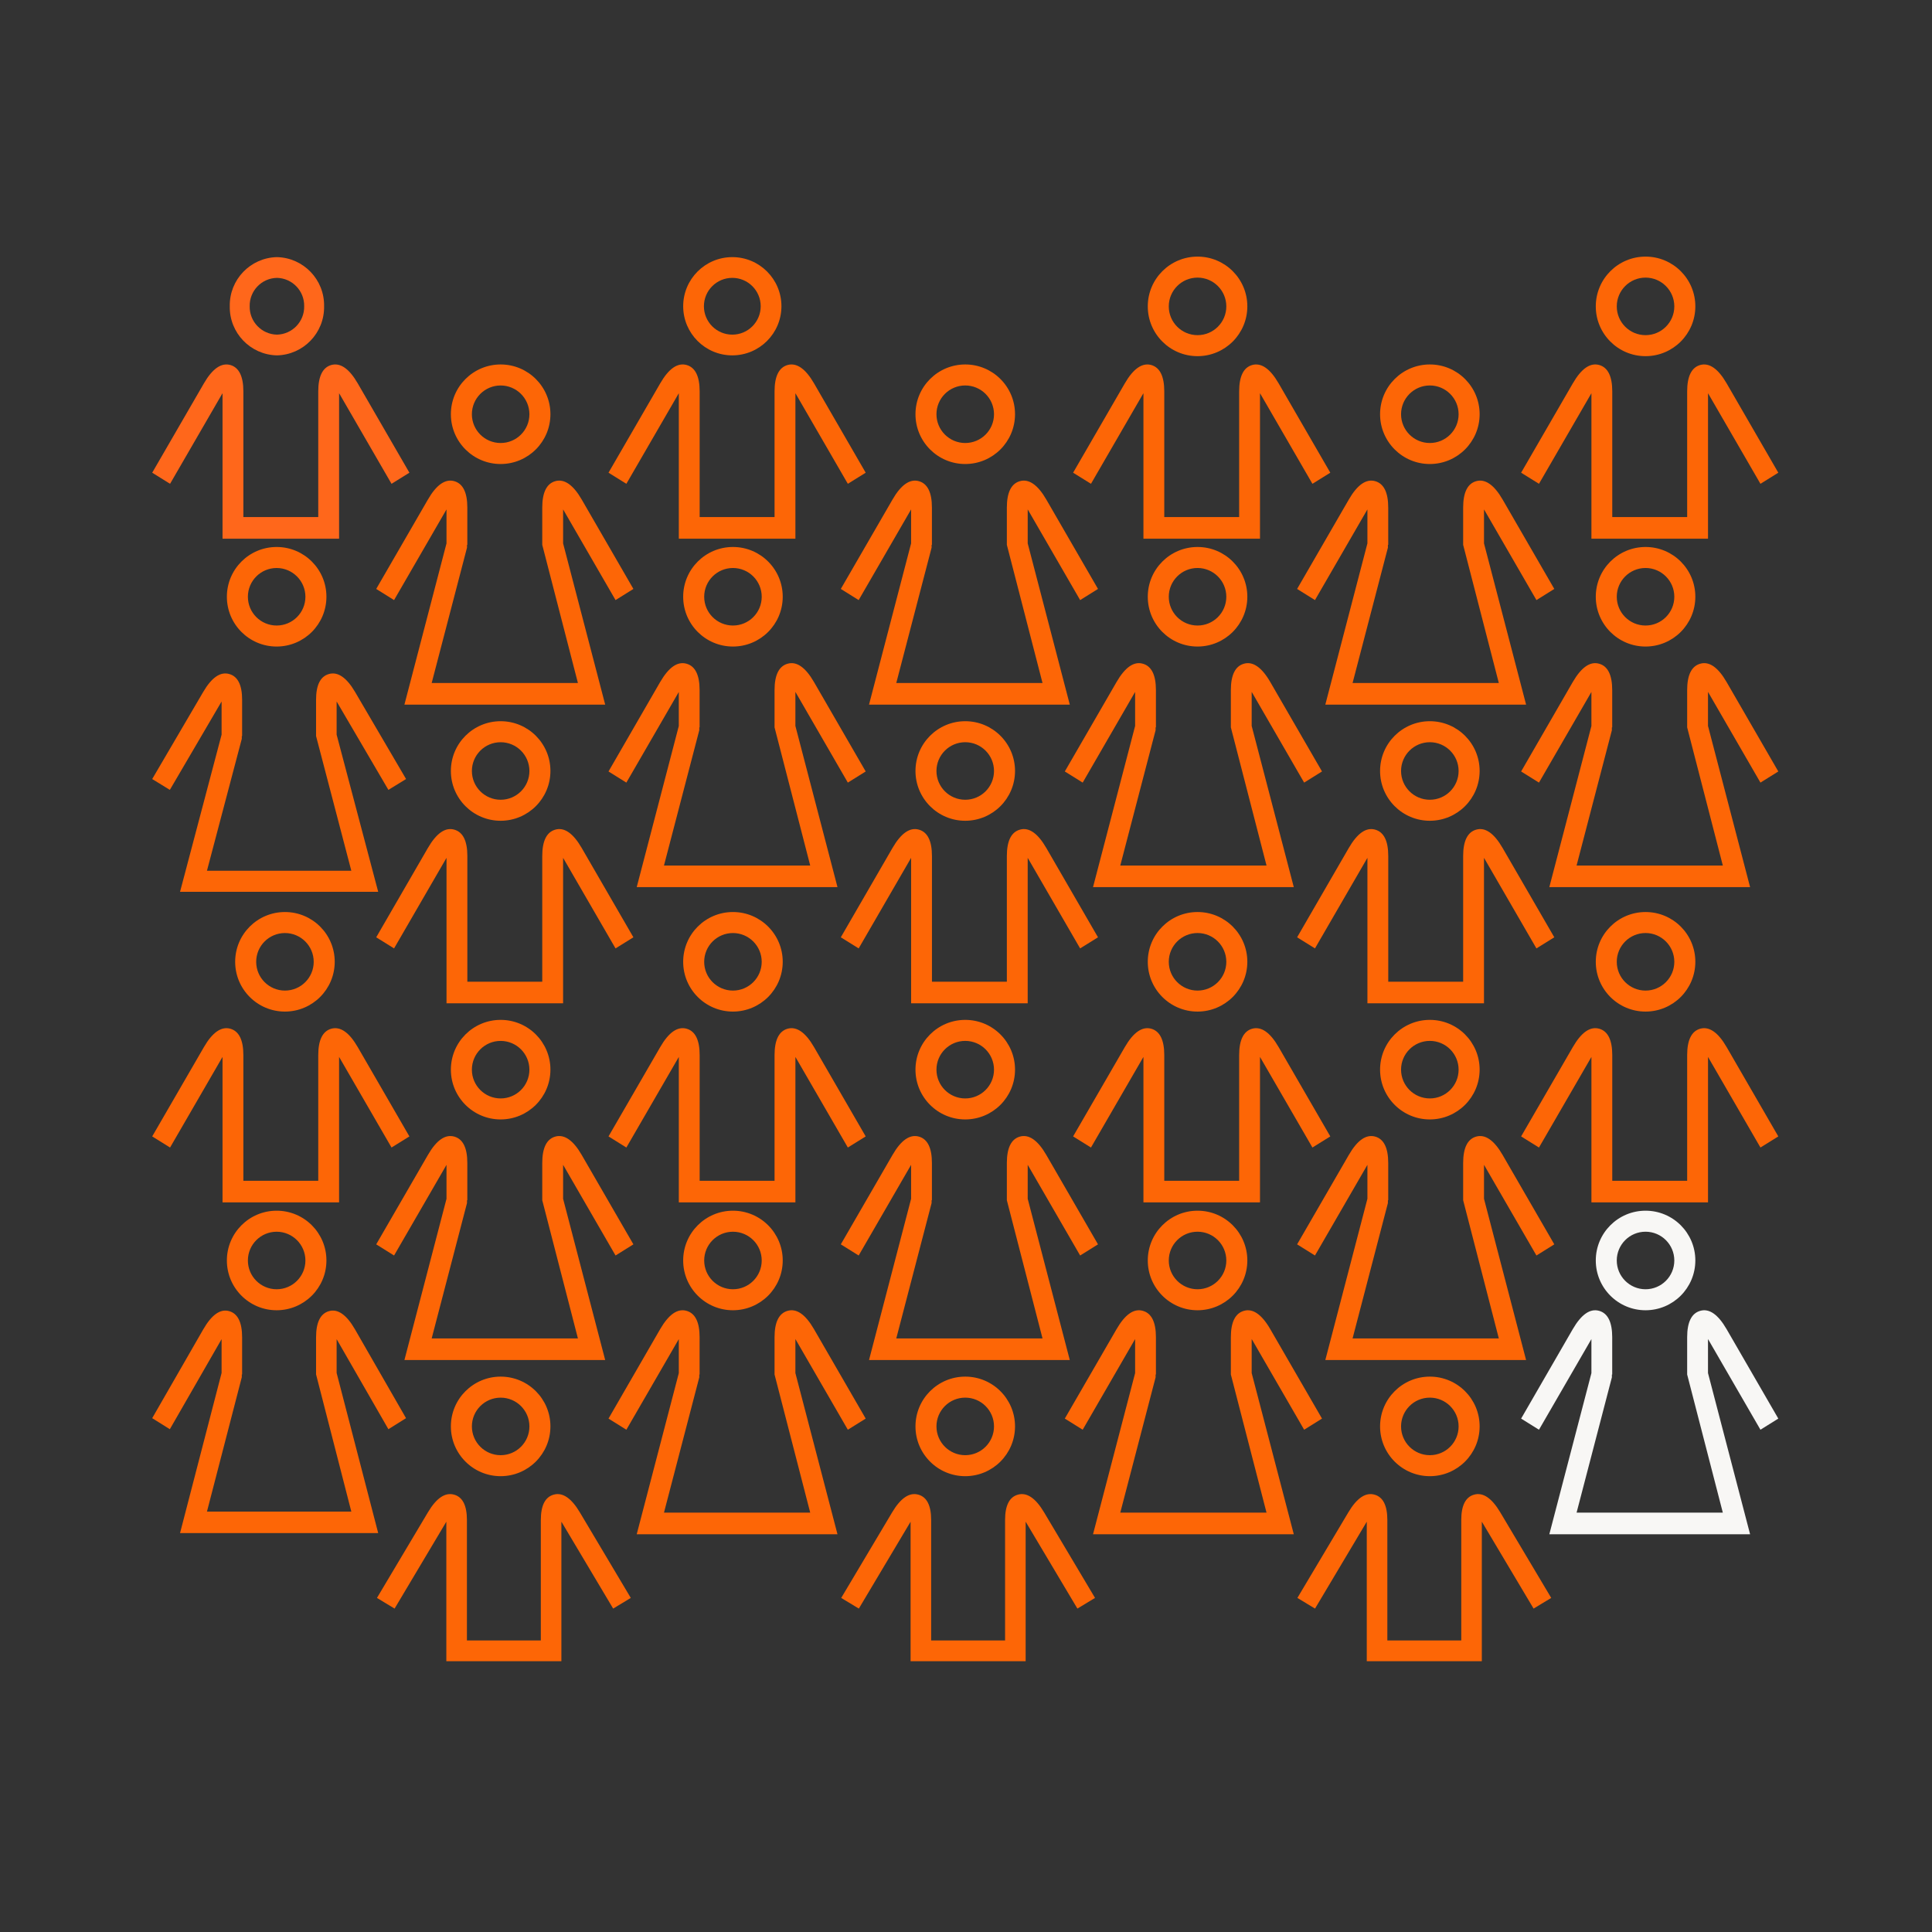 <?xml version="1.0" encoding="utf-8"?>
<!-- Generator: Adobe Illustrator 16.0.4, SVG Export Plug-In . SVG Version: 6.00 Build 0)  -->
<!DOCTYPE svg PUBLIC "-//W3C//DTD SVG 1.1//EN" "http://www.w3.org/Graphics/SVG/1.1/DTD/svg11.dtd">
<svg version="1.1" id="Layer_3" xmlns="http://www.w3.org/2000/svg" xmlns:xlink="http://www.w3.org/1999/xlink" x="0px" y="0px"
	 width="1024px" height="1024px" viewBox="0 0 1024 1024" enable-background="new 0 0 1024 1024" xml:space="preserve">
<rect x="0" y="0" width="1024" height="1024" fill="#333333" stroke="none"/>
<g id="Group_3" transform="translate(9)">
	<path id="Clip_2-2" fill="none" d="M112.785,136.282h49.985v52.072h-49.985V136.282z"/>
	<g>
		<defs>
			<rect id="SVGID_1_" x="112.785" y="136.282" width="49.985" height="52.072"/>
		</defs>
		<clipPath id="SVGID_2_">
			<use xlink:href="#SVGID_1_"  overflow="visible"/>
		</clipPath>
		<g id="Group_3-2" clip-path="url(#SVGID_2_)">
			<path id="Fill_1" fill="#FF671B" d="M137.777,188.354c-14.085-0.309-25.258-11.955-24.992-26.032
				c-0.271-14.085,10.907-25.73,24.992-26.04c14.085,0.31,25.263,11.955,24.997,26.04
				C163.036,176.399,151.858,188.045,137.777,188.354z M137.777,147.275c-8.142,0.172-14.6,6.905-14.441,15.047
				c-0.159,8.134,6.3,14.867,14.441,15.047c8.138-0.18,14.601-6.913,14.446-15.047C152.377,154.181,145.915,147.447,137.777,147.275
				z"/>
		</g>
	</g>
</g>
<path id="Fill_4" fill="#FF671B" d="M117.542,209.086c0.137-0.223,0.266-0.438,0.404-0.67v77.098h61.776v-77.09
	c0.129,0.224,0.266,0.438,0.404,0.662l27.389,47.339l9.473-5.883l-27.38-47.34c-4.539-7.841-9.232-11.087-14.072-9.73
	c-4.552,1.323-6.857,6.012-6.857,13.982v66.603H128.99v-66.603c0-7.961-2.31-12.668-6.866-13.982
	c-4.788-1.357-9.533,1.898-14.055,9.73l-27.397,47.34l9.464,5.883L117.542,209.086z"/>
<g id="Group_8" transform="translate(64)">
	<path id="Clip_7-2" fill="none" d="M298.115,136.282h52.072v52.072h-52.072V136.282z"/>
	<g>
		<defs>
			<rect id="SVGID_3_" x="298.115" y="136.282" width="52.072" height="52.072"/>
		</defs>
		<clipPath id="SVGID_4_">
			<use xlink:href="#SVGID_3_"  overflow="visible"/>
		</clipPath>
		<g id="Group_8-2" clip-path="url(#SVGID_4_)">
			<path id="Fill_6" fill="#FD6606" d="M324.146,188.354c-14.377,0-26.041-11.655-26.041-26.032c0-14.386,11.655-26.04,26.032-26.04
				c14.377-0.009,26.04,11.646,26.04,26.032c0,0,0,0,0,0.008C350.161,176.691,338.515,188.337,324.146,188.354z M324.146,147.275
				c-8.31-0.009-15.051,6.725-15.056,15.039c-0.004,8.305,6.729,15.047,15.038,15.055c8.314,0,15.051-6.733,15.056-15.038
				c0-0.009,0-0.009,0-0.009C339.176,154.018,332.451,147.284,324.146,147.275z"/>
		</g>
	</g>
</g>
<path id="Fill_9" fill="#FD6606" d="M359.392,209.086c0.133-0.223,0.266-0.447,0.395-0.662v77.09h61.794v-77.09
	c0.12,0.224,0.262,0.438,0.399,0.662l27.393,47.339l9.465-5.883l-27.38-47.34c-4.539-7.832-9.25-11.096-14.072-9.73
	c-4.552,1.323-6.858,6.012-6.858,13.982v66.603h-39.696v-66.603c0-7.97-2.311-12.668-6.862-13.982
	c-4.835-1.374-9.516,1.872-14.051,9.73l-27.397,47.34l9.464,5.883L359.392,209.086z"/>
<path id="Fill_11" fill="#FD6606" d="M208.863,318.057l27.406-47.391c0.125-0.232,0.266-0.438,0.386-0.662v18.002l-22.304,85.455
	h106.411l-22.304-85.455v-18.002c0.121,0.215,0.262,0.438,0.396,0.662l27.397,47.391l9.464-5.909l-27.389-47.374
	c-4.53-7.841-9.263-11.114-14.063-9.731c-4.552,1.314-6.858,6.012-6.858,13.982v19.745l18.903,73.233h-77.511l18.723-71.739v-1.503
	h0.171v-19.736c0-7.97-2.31-12.677-6.862-13.982c-4.814-1.383-9.516,1.89-14.034,9.731l-27.397,47.374L208.863,318.057z"/>
<path id="Fill_13" fill="#FD6606" d="M265.357,245.939c-14.57,0-26.384-11.817-26.384-26.384c0-14.574,11.813-26.384,26.384-26.384
	s26.384,11.81,26.384,26.384C291.724,234.122,279.923,245.922,265.357,245.939z M265.357,204.312
	c-8.417,0-15.244,6.819-15.249,15.244c-0.004,8.417,6.819,15.245,15.24,15.245c8.417,0.008,15.245-6.819,15.249-15.236v-0.009
	C280.585,211.139,273.77,204.328,265.357,204.312z"/>
<g id="Group_17" transform="translate(0 50)">
	<path id="Clip_16-2" fill="none" d="M80.672,306.937h134.538v115.737H80.672V306.937z"/>
	<g>
		<defs>
			<rect id="SVGID_5_" x="80.672" y="306.937" width="134.538" height="115.737"/>
		</defs>
		<clipPath id="SVGID_6_">
			<use xlink:href="#SVGID_5_"  overflow="visible"/>
		</clipPath>
		<g id="Group_17-2" clip-path="url(#SVGID_6_)">
			<path id="Fill_15" fill="#FD6606" d="M117.448,339.383l-22.021,83.291h105.02l-22.029-83.291V321.82
				c0.128,0.206,0.262,0.438,0.403,0.652l27.037,46.172l9.37-5.737l-27.041-46.172c-4.487-7.644-9.203-10.881-13.892-9.481
				c-4.5,1.28-6.776,5.857-6.776,13.63v19.238l18.684,71.378h-76.51l18.465-69.918v-1.46h0.172v-19.238
				c0-7.772-2.276-12.358-6.776-13.63c-4.741-1.391-9.37,1.838-13.845,9.481l-27.041,46.172l9.353,5.746l27.032-46.171l0.396-0.661
				V339.383z"/>
		</g>
	</g>
</g>
<path id="Fill_18" fill="#FD6606" d="M146.631,342.68c-14.57,0-26.383-11.818-26.383-26.384c0-14.575,11.813-26.384,26.383-26.384
	s26.384,11.809,26.384,26.384C172.998,330.862,161.197,342.662,146.631,342.68z M146.631,301.051
	c-8.417,0-15.244,6.828-15.244,15.245c0,8.425,6.828,15.244,15.244,15.244c8.417,0,15.245-6.819,15.245-15.244l0,0
	C161.863,307.879,155.043,301.068,146.631,301.051z"/>
<path id="Fill_20" fill="#FD6606" d="M417.386,351.801c-4.552,1.313-6.858,6.012-6.858,13.973v19.745l18.903,73.225h-77.51
	l18.714-71.722v-1.503h0.172v-19.745c0-7.961-2.306-12.667-6.858-13.973c-4.839-1.426-9.524,1.889-14.072,9.722l-27.354,47.374
	l9.464,5.9l27.397-47.365c0.133-0.241,0.266-0.438,0.395-0.67v18.027L337.475,470.2h106.411l-22.313-85.438v-18.036
	c0.129,0.223,0.267,0.447,0.399,0.67l27.401,47.4l9.465-5.9l-27.397-47.383C426.91,353.673,422.199,350.366,417.386,351.801"/>
<path id="Fill_22" fill="#FD6606" d="M388.481,342.68c-14.57,0-26.384-11.818-26.384-26.384c0-14.575,11.813-26.384,26.384-26.384
	s26.383,11.809,26.383,26.384C414.848,330.862,403.047,342.662,388.481,342.68z M388.481,301.051
	c-8.417,0-15.245,6.828-15.245,15.245c0,8.425,6.828,15.244,15.245,15.244c8.417,0,15.244-6.819,15.244-15.244l0,0
	C403.717,307.879,396.898,301.06,388.481,301.051z"/>
<path id="Fill_24" fill="#FD6606" d="M265.357,435.022c-14.57,0-26.384-11.818-26.384-26.384c0-14.574,11.813-26.384,26.384-26.384
	s26.384,11.81,26.384,26.384C291.724,423.205,279.923,435.005,265.357,435.022z M265.357,393.395
	c-8.417,0-15.244,6.827-15.244,15.244c0,8.425,6.828,15.244,15.244,15.244s15.245-6.819,15.245-15.244l0,0
	C280.593,400.222,273.774,393.403,265.357,393.395z"/>
<path id="Fill_26" fill="#FD6606" d="M294.262,439.746c-4.552,1.314-6.858,6.003-6.858,13.965v66.62h-39.696v-66.62
	c0-7.962-2.31-12.66-6.862-13.965c-4.835-1.426-9.529,1.89-14.068,9.713l-27.38,47.331l9.464,5.884l27.401-47.323
	c0.133-0.241,0.271-0.438,0.399-0.67v77.082h61.785v-77.082c0.129,0.215,0.266,0.438,0.399,0.662l27.393,47.331l9.473-5.884
	l-27.397-47.339C303.786,441.618,299.054,438.312,294.262,439.746"/>
<path id="Fill_28" fill="#FD6606" d="M634.729,188.775c-14.57,0-26.384-11.818-26.384-26.384c0-14.575,11.813-26.383,26.384-26.383
	s26.384,11.809,26.384,26.383C661.095,176.957,649.295,188.758,634.729,188.775z M634.729,147.138
	c-8.425,0-15.253,6.828-15.253,15.245c-0.004,8.425,6.819,15.253,15.244,15.253c8.421,0.009,15.253-6.819,15.253-15.245l0,0
	C649.965,153.975,643.146,147.155,634.729,147.138z"/>
<path id="Fill_30" fill="#FD6606" d="M605.64,209.086c0.138-0.223,0.267-0.438,0.403-0.67v77.098h61.777v-77.09
	c0.129,0.224,0.266,0.438,0.403,0.662l27.389,47.339l9.473-5.883l-27.38-47.34c-4.539-7.841-9.232-11.087-14.072-9.73
	c-4.552,1.323-6.857,6.012-6.857,13.982v66.603h-39.688v-66.603c0-7.961-2.311-12.668-6.866-13.982
	c-4.788-1.357-9.533,1.898-14.055,9.73l-27.397,47.34l9.465,5.883L605.64,209.086z"/>
<path id="Fill_32" fill="#FD6606" d="M872.182,188.775c-14.57,0-26.384-11.818-26.384-26.384c0-14.575,11.813-26.383,26.384-26.383
	s26.384,11.809,26.384,26.383C898.548,176.957,886.748,188.758,872.182,188.775z M872.182,147.138
	c-8.425,0-15.253,6.819-15.262,15.245c0,8.417,6.819,15.253,15.244,15.253c8.421,0.009,15.254-6.811,15.258-15.236v-0.008
	C887.413,153.975,880.599,147.155,872.182,147.138z"/>
<path id="Fill_34" fill="#FD6606" d="M843.093,209.086c0.133-0.223,0.266-0.447,0.395-0.662v77.09h61.794v-77.09
	c0.12,0.224,0.262,0.438,0.399,0.662l27.393,47.339l9.465-5.883l-27.38-47.34c-4.539-7.832-9.25-11.096-14.072-9.73
	c-4.552,1.323-6.857,6.012-6.857,13.982v66.603h-39.696v-66.603c0-7.97-2.311-12.668-6.862-13.982
	c-4.835-1.374-9.516,1.872-14.051,9.73l-27.396,47.34l9.464,5.883L843.093,209.086z"/>
<path id="Fill_36" fill="#FD6606" d="M696.961,318.057l27.405-47.391c0.124-0.232,0.267-0.438,0.387-0.662v18.002l-22.305,85.455
	h106.411l-22.305-85.455v-18.002c0.12,0.215,0.263,0.438,0.396,0.662l27.396,47.391l9.465-5.909l-27.389-47.374
	c-4.53-7.841-9.263-11.114-14.063-9.731c-4.552,1.314-6.857,6.012-6.857,13.982v19.745l18.903,73.233h-77.511l18.723-71.739v-1.503
	h0.172v-19.736c0-7.97-2.311-12.677-6.862-13.982c-4.813-1.383-9.517,1.89-14.033,9.731l-27.397,47.374L696.961,318.057z"/>
<path id="Fill_38" fill="#FD6606" d="M757.853,245.939c-14.57,0-26.384-11.817-26.384-26.384c0-14.574,11.813-26.384,26.384-26.384
	s26.384,11.81,26.384,26.384C784.219,234.122,772.418,245.922,757.853,245.939z M757.853,204.303
	c-8.426,0-15.253,6.819-15.262,15.244c0,8.417,6.819,15.253,15.244,15.253c8.421,0.008,15.253-6.811,15.258-15.236v-0.009
	C773.084,211.139,766.27,204.32,757.853,204.303z"/>
<path id="Fill_40" fill="#FD6606" d="M601.638,384.763L579.324,470.2h106.411l-22.321-85.438v-18.036
	c0.138,0.223,0.267,0.447,0.412,0.678l27.397,47.392l9.464-5.909l-27.396-47.365c-4.526-7.85-9.302-11.156-14.051-9.722
	c-4.561,1.313-6.862,6.012-6.862,13.981v19.736l18.903,73.225h-77.511l18.723-71.722v-1.503h0.172v-19.736
	c0-7.97-2.306-12.676-6.862-13.981c-4.81-1.426-9.499,1.872-14.033,9.722l-27.397,47.365l9.474,5.909l27.388-47.374l0.404-0.67
	v18.027V384.763z"/>
<path id="Fill_42" fill="#FD6606" d="M634.729,342.68c-14.57,0-26.384-11.818-26.384-26.384c0-14.575,11.813-26.384,26.384-26.384
	s26.384,11.809,26.384,26.384C661.095,330.862,649.295,342.662,634.729,342.68z M634.729,301.043
	c-8.425,0-15.253,6.828-15.253,15.244c-0.004,8.425,6.819,15.253,15.244,15.253c8.421,0.009,15.253-6.819,15.253-15.244l0,0
	C649.965,307.879,643.146,301.06,634.729,301.043z"/>
<path id="Fill_44" fill="#FD6606" d="M901.086,351.801c-4.552,1.313-6.857,6.012-6.857,13.973v19.745l18.902,73.225h-77.51
	l18.714-71.722v-1.503h0.172v-19.745c0-7.961-2.307-12.667-6.858-13.973c-4.839-1.426-9.524,1.889-14.072,9.722l-27.354,47.374
	l9.464,5.9l27.397-47.365c0.133-0.241,0.267-0.438,0.396-0.67v18.027L821.175,470.2h106.411l-22.313-85.438v-18.036
	c0.129,0.223,0.267,0.447,0.399,0.67l27.401,47.4l9.465-5.9l-27.397-47.383C910.61,353.673,905.899,350.366,901.086,351.801"/>
<path id="Fill_46" fill="#FD6606" d="M872.182,342.68c-14.57,0-26.384-11.818-26.384-26.384c0-14.575,11.813-26.384,26.384-26.384
	s26.384,11.809,26.384,26.384C898.548,330.862,886.748,342.662,872.182,342.68z M872.182,301.043
	c-8.425,0-15.253,6.819-15.262,15.244c0,8.417,6.819,15.253,15.244,15.253c8.421,0.009,15.254-6.811,15.258-15.235v-0.009
	C887.418,307.879,880.599,301.06,872.182,301.043z"/>
<path id="Fill_48" fill="#FD6606" d="M757.853,435.022c-14.57,0-26.384-11.818-26.384-26.384c0-14.574,11.813-26.384,26.384-26.384
	s26.384,11.81,26.384,26.384C784.219,423.205,772.418,435.005,757.853,435.022z M757.853,393.386
	c-8.426,0-15.253,6.819-15.262,15.244c0,8.417,6.819,15.253,15.244,15.253c8.421,0.009,15.253-6.811,15.258-15.235v-0.009
	C773.088,400.222,766.27,393.403,757.853,393.386z"/>
<path id="Fill_50" fill="#FD6606" d="M782.359,439.746c-4.552,1.314-6.857,6.003-6.857,13.965v66.62h-39.696v-66.62
	c0-7.962-2.31-12.66-6.862-13.965c-4.835-1.426-9.528,1.89-14.067,9.713l-27.38,47.331l9.465,5.884l27.401-47.323
	c0.133-0.241,0.271-0.438,0.399-0.67v77.082h61.784v-77.082c0.129,0.215,0.267,0.438,0.399,0.662l27.394,47.331l9.473-5.884
	l-27.397-47.339C791.884,441.618,787.152,438.312,782.359,439.746"/>
<path id="Fill_52" fill="#FD6606" d="M455.11,318.057l27.406-47.391c0.125-0.232,0.266-0.438,0.386-0.662v18.002l-22.304,85.455
	h106.411l-22.304-85.455v-18.002c0.12,0.215,0.262,0.438,0.395,0.662l27.397,47.391l9.464-5.909l-27.388-47.374
	c-4.53-7.841-9.263-11.114-14.063-9.731c-4.553,1.314-6.858,6.012-6.858,13.982v19.745l18.903,73.233h-77.511l18.723-71.739v-1.503
	h0.172v-19.736c0-7.97-2.31-12.677-6.862-13.982c-4.813-1.383-9.516,1.89-14.033,9.731l-27.397,47.374L455.11,318.057z"/>
<path id="Fill_54" fill="#FD6606" d="M511.605,245.939c-14.57,0-26.384-11.817-26.384-26.384c0-14.574,11.813-26.384,26.384-26.384
	c14.57,0,26.383,11.81,26.383,26.384C537.972,234.122,526.171,245.922,511.605,245.939z M511.605,204.303
	c-8.425,0-15.253,6.819-15.262,15.244c0,8.417,6.819,15.253,15.245,15.253c8.421,0.008,15.253-6.811,15.257-15.236v-0.009
	C526.837,211.139,520.021,204.32,511.605,204.303z"/>
<path id="Fill_56" fill="#FD6606" d="M511.605,435.022c-14.57,0-26.384-11.818-26.384-26.384c0-14.574,11.813-26.384,26.384-26.384
	c14.57,0,26.383,11.81,26.383,26.384C537.972,423.205,526.171,435.005,511.605,435.022z M511.605,393.386
	c-8.425,0-15.253,6.819-15.262,15.244c0,8.417,6.819,15.253,15.245,15.253c8.421,0.009,15.253-6.811,15.257-15.235v-0.009
	C526.841,400.222,520.021,393.403,511.605,393.386z"/>
<path id="Fill_58" fill="#FD6606" d="M540.51,439.746c-4.553,1.314-6.858,6.003-6.858,13.965v66.62h-39.696v-66.62
	c0-7.962-2.31-12.66-6.862-13.965c-4.835-1.426-9.529,1.89-14.068,9.713l-27.38,47.331l9.464,5.884l27.401-47.323
	c0.133-0.241,0.271-0.438,0.399-0.67v77.082h61.785v-77.082c0.129,0.215,0.267,0.438,0.399,0.662l27.393,47.331l9.473-5.884
	l-27.396-47.339C550.034,441.618,545.302,438.312,540.51,439.746"/>
<path id="Fill_60" fill="#FD6606" d="M151.028,536.16c-14.57,0-26.384-11.81-26.384-26.384c0-14.575,11.813-26.384,26.384-26.384
	s26.384,11.809,26.384,26.384C177.395,524.342,165.594,536.143,151.028,536.16z M151.028,494.531
	c-8.417,0-15.245,6.828-15.245,15.245c0,8.425,6.828,15.253,15.245,15.253s15.245-6.828,15.245-15.253l0,0
	C166.264,501.359,159.445,494.54,151.028,494.531z"/>
<path id="Fill_62" fill="#FD6606" d="M117.542,560.877c0.137-0.231,0.266-0.446,0.404-0.678v77.098h61.776v-77.09
	c0.129,0.224,0.266,0.438,0.404,0.67l27.389,47.331l9.473-5.883l-27.38-47.331c-4.539-7.85-9.232-11.088-14.072-9.739
	c-4.552,1.322-6.857,6.012-6.857,13.981v66.604H128.99v-66.604c0-7.961-2.31-12.668-6.866-13.981
	c-4.788-1.356-9.533,1.897-14.055,9.739l-27.397,47.331l9.464,5.892L117.542,560.877z"/>
<path id="Fill_64" fill="#FD6606" d="M388.481,536.16c-14.57,0-26.384-11.81-26.384-26.384c0-14.575,11.813-26.384,26.384-26.384
	s26.383,11.809,26.383,26.384C414.848,524.342,403.047,536.143,388.481,536.16z M388.481,494.531
	c-8.417,0-15.245,6.819-15.249,15.245c-0.004,8.425,6.819,15.244,15.24,15.253c8.417,0,15.245-6.819,15.249-15.244v-0.009
	C403.708,501.359,396.894,494.549,388.481,494.531z"/>
<path id="Fill_66" fill="#FD6606" d="M359.392,560.877c0.133-0.231,0.266-0.455,0.395-0.67v77.09h61.794v-77.09
	c0.12,0.224,0.262,0.438,0.399,0.67l27.393,47.331l9.465-5.883l-27.38-47.331c-4.539-7.842-9.25-11.105-14.072-9.739
	c-4.552,1.322-6.858,6.012-6.858,13.981v66.604h-39.696v-66.604c0-7.97-2.311-12.668-6.862-13.981
	c-4.835-1.374-9.516,1.872-14.051,9.739l-27.397,47.331l9.464,5.892L359.392,560.877z"/>
<path id="Fill_68" fill="#FD6606" d="M208.863,665.441l27.406-47.383c0.125-0.24,0.266-0.446,0.386-0.67v18.002l-22.304,85.455
	h106.411l-22.304-85.455v-18.002c0.121,0.215,0.262,0.438,0.396,0.67l27.397,47.383l9.464-5.909l-27.389-47.374
	c-4.53-7.841-9.263-11.113-14.063-9.73c-4.552,1.323-6.858,6.012-6.858,13.99v19.736l18.903,73.234h-77.511l18.723-71.739v-1.495
	h0.171v-19.736c0-7.979-2.31-12.676-6.862-13.99c-4.814-1.374-9.516,1.89-14.034,9.73l-27.397,47.374L208.863,665.441z"/>
<path id="Fill_70" fill="#FD6606" d="M265.357,593.324c-14.57,0-26.384-11.809-26.384-26.384c0-14.565,11.813-26.384,26.384-26.384
	s26.384,11.818,26.384,26.384C291.724,581.507,279.923,593.307,265.357,593.324z M265.357,551.705
	c-8.417-0.009-15.244,6.818-15.249,15.235c-0.004,8.426,6.819,15.245,15.24,15.253c8.417,0,15.245-6.818,15.249-15.244v-0.009
	C280.585,558.532,273.77,551.713,265.357,551.705z"/>
<g id="Group_74" transform="translate(0 127)">
	<path id="Clip_73-2" fill="none" d="M80.672,567.633h134.538v117.92H80.672V567.633z"/>
	<g>
		<defs>
			<rect id="SVGID_7_" x="80.672" y="567.633" width="134.538" height="117.92"/>
		</defs>
		<clipPath id="SVGID_8_">
			<use xlink:href="#SVGID_7_"  overflow="visible"/>
		</clipPath>
		<g id="Group_74-2" clip-path="url(#SVGID_8_)">
			<path id="Fill_72" fill="#FD6606" d="M117.448,600.69l-22.021,84.87h105.02l-22.029-84.87v-17.898
				c0.128,0.224,0.262,0.446,0.403,0.67l27.037,47.048l9.344-5.85l-27.037-47.047c-4.466-7.781-9.181-11.079-13.87-9.662
				c-4.5,1.322-6.776,5.969-6.776,13.888v19.607l18.684,72.718h-76.51l18.465-71.232v-1.485h0.172v-19.607
				c0-7.91-2.276-12.582-6.776-13.888c-4.741-1.417-9.37,1.881-13.845,9.662L80.667,624.66l9.353,5.85l27.032-47.048l0.396-0.67
				V600.69z"/>
		</g>
	</g>
</g>
<path id="Fill_75" fill="#FD6606" d="M146.631,694.462c-14.57,0-26.383-11.81-26.383-26.384c0-14.566,11.813-26.384,26.383-26.384
	s26.384,11.817,26.384,26.384C172.998,682.645,161.197,694.444,146.631,694.462z M146.631,652.842
	c-8.417,0-15.244,6.819-15.244,15.245c0,8.416,6.828,15.244,15.244,15.244c8.417,0,15.245-6.828,15.245-15.244
	c0-0.009,0-0.009,0-0.009C161.863,659.67,155.043,652.851,146.631,652.842z"/>
<path id="Fill_77" fill="#FD6606" d="M417.386,694.788c-4.552,1.322-6.858,6.012-6.858,13.981v19.745l18.903,73.217h-77.51
	l18.714-71.723v-1.494h0.172V708.77c0-7.97-2.306-12.668-6.858-13.981c-4.839-1.426-9.524,1.89-14.072,9.722l-27.354,47.374
	l9.464,5.9l27.397-47.356c0.133-0.24,0.266-0.438,0.395-0.679v18.036l-22.304,85.402h106.411l-22.313-85.438v-18.027
	c0.129,0.215,0.267,0.438,0.399,0.67l27.401,47.392l9.465-5.9l-27.397-47.382C426.91,696.66,422.199,693.354,417.386,694.788"/>
<path id="Fill_79" fill="#FD6606" d="M388.481,694.462c-14.57,0-26.384-11.81-26.384-26.384c0-14.566,11.813-26.384,26.384-26.384
	s26.383,11.817,26.383,26.384C414.848,682.645,403.047,694.444,388.481,694.462z M388.481,652.842
	c-8.417,0-15.245,6.819-15.245,15.245c0,8.416,6.828,15.244,15.245,15.244c8.417,0,15.244-6.828,15.244-15.244
	c0-0.009,0-0.009,0-0.009C403.717,659.661,396.898,652.851,388.481,652.842z"/>
<path id="Fill_81" fill="#FD6606" d="M265.357,782.407c-14.57,0-26.384-11.81-26.384-26.384c0-14.566,11.813-26.384,26.384-26.384
	s26.384,11.817,26.384,26.384C291.724,770.59,279.923,782.39,265.357,782.407z M265.357,740.787c-8.417,0-15.244,6.82-15.244,15.245
	c0,8.417,6.828,15.244,15.244,15.244s15.245-6.827,15.245-15.244c0-0.009,0-0.009,0-0.009
	C280.593,747.607,273.774,740.796,265.357,740.787z"/>
<g id="Group_85" transform="translate(27 149)">
	<path id="Clip_84-2" fill="none" d="M172.798,642.897h134.533v88.572H172.798V642.897z"/>
	<g>
		<defs>
			<rect id="SVGID_9_" x="172.798" y="642.897" width="134.533" height="88.572"/>
		</defs>
		<clipPath id="SVGID_10_">
			<use xlink:href="#SVGID_9_"  overflow="visible"/>
		</clipPath>
		<g id="Group_85-2" clip-path="url(#SVGID_10_)">
			<path id="Fill_83" fill="#FD6606" d="M266.42,643.207c-4.487,1.262-6.768,5.763-6.768,13.397v63.881h-39.176v-63.881
				c0-7.635-2.28-12.144-6.768-13.397c-4.775-1.366-9.409,1.812-13.879,9.318l-27.032,45.406l9.344,5.651l27.041-45.398
				c0.129-0.231,0.262-0.438,0.386-0.652v73.938h60.978v-73.929c0.129,0.206,0.266,0.412,0.399,0.635l27.041,45.407l9.344-5.651
				l-27.041-45.415C275.82,645.019,271.152,641.832,266.42,643.207"/>
		</g>
	</g>
</g>
<path id="Fill_86" fill="#FD6606" d="M634.729,536.16c-14.57,0-26.384-11.81-26.384-26.384c0-14.575,11.813-26.384,26.384-26.384
	s26.384,11.809,26.384,26.384C661.095,524.342,649.295,536.143,634.729,536.16z M634.729,494.523
	c-8.425,0-15.253,6.827-15.253,15.244c-0.004,8.425,6.819,15.253,15.244,15.262c8.421,0,15.253-6.828,15.253-15.253l0,0
	C649.965,501.359,643.146,494.54,634.729,494.523z"/>
<path id="Fill_88" fill="#FD6606" d="M605.64,560.877c0.138-0.231,0.267-0.446,0.403-0.678v77.098h61.777v-77.09
	c0.129,0.224,0.266,0.438,0.403,0.67l27.389,47.331l9.473-5.883l-27.38-47.331c-4.539-7.85-9.232-11.088-14.072-9.739
	c-4.552,1.322-6.857,6.012-6.857,13.981v66.604h-39.688v-66.604c0-7.961-2.311-12.668-6.866-13.981
	c-4.788-1.356-9.533,1.897-14.055,9.739l-27.397,47.331l9.465,5.892L605.64,560.877z"/>
<path id="Fill_90" fill="#FD6606" d="M872.182,536.16c-14.57,0-26.384-11.81-26.384-26.384c0-14.575,11.813-26.384,26.384-26.384
	s26.384,11.809,26.384,26.384C898.548,524.342,886.748,536.143,872.182,536.16z M872.182,494.523
	c-8.425,0-15.253,6.818-15.262,15.244c0,8.425,6.819,15.253,15.244,15.262c8.421,0,15.254-6.819,15.258-15.244v-0.009
	C887.413,501.359,880.599,494.54,872.182,494.523z"/>
<path id="Fill_92" fill="#FD6606" d="M843.093,560.877c0.133-0.231,0.266-0.455,0.395-0.67v77.09h61.794v-77.09
	c0.12,0.224,0.262,0.438,0.399,0.67l27.393,47.331l9.465-5.883l-27.38-47.331c-4.539-7.842-9.25-11.105-14.072-9.739
	c-4.552,1.322-6.857,6.012-6.857,13.981v66.604h-39.696v-66.604c0-7.97-2.311-12.668-6.862-13.981
	c-4.835-1.374-9.516,1.872-14.051,9.739l-27.396,47.331l9.464,5.892L843.093,560.877z"/>
<path id="Fill_94" fill="#FD6606" d="M696.961,665.441l27.405-47.383c0.124-0.24,0.267-0.446,0.387-0.67v18.002l-22.305,85.455
	h106.411l-22.305-85.455v-18.002c0.12,0.215,0.263,0.438,0.396,0.67l27.396,47.383l9.465-5.909l-27.389-47.374
	c-4.53-7.841-9.263-11.113-14.063-9.73c-4.552,1.323-6.857,6.012-6.857,13.99v19.736l18.903,73.234h-77.511l18.723-71.739v-1.495
	h0.172v-19.736c0-7.979-2.311-12.676-6.862-13.99c-4.813-1.374-9.517,1.89-14.033,9.73l-27.397,47.374L696.961,665.441z"/>
<path id="Fill_96" fill="#FD6606" d="M757.853,593.324c-14.57,0-26.384-11.809-26.384-26.384c0-14.565,11.813-26.384,26.384-26.384
	s26.384,11.818,26.384,26.384C784.219,581.507,772.418,593.307,757.853,593.324z M757.853,551.696
	c-8.426-0.009-15.253,6.811-15.262,15.235c0,8.426,6.819,15.254,15.244,15.262c8.421,0,15.253-6.818,15.258-15.244v-0.009
	C773.084,558.523,766.27,551.705,757.853,551.696z"/>
<path id="Fill_98" fill="#FD6606" d="M601.638,727.75l-22.313,85.438h106.411l-22.321-85.438v-18.027
	c0.138,0.215,0.267,0.438,0.412,0.67l27.397,47.392l9.464-5.909l-27.396-47.365c-4.526-7.85-9.302-11.156-14.051-9.722
	c-4.561,1.322-6.862,6.012-6.862,13.981v19.745l18.903,73.217h-77.511l18.723-71.723v-1.494h0.172V708.77
	c0-7.97-2.306-12.668-6.862-13.981c-4.81-1.426-9.499,1.872-14.033,9.73l-27.397,47.356l9.474,5.909l27.388-47.374l0.404-0.67
	v18.027V727.75z"/>
<path id="Fill_100" fill="#FD6606" d="M634.729,694.462c-14.57,0-26.384-11.81-26.384-26.384c0-14.566,11.813-26.384,26.384-26.384
	s26.384,11.817,26.384,26.384C661.095,682.645,649.295,694.444,634.729,694.462z M634.729,652.834
	c-8.425-0.009-15.253,6.818-15.253,15.244c-0.004,8.416,6.819,15.244,15.244,15.253c8.421,0,15.253-6.828,15.253-15.244
	c0-0.009,0-0.009,0-0.009C649.965,659.661,643.146,652.842,634.729,652.834z"/>
<path id="Fill_102" fill="#F8F7F5" d="M901.086,694.788c-4.552,1.322-6.857,6.012-6.857,13.981v19.745l18.902,73.217h-77.51
	l18.714-71.723v-1.494h0.172V708.77c0-7.97-2.307-12.668-6.858-13.981c-4.839-1.426-9.524,1.89-14.072,9.722l-27.354,47.374
	l9.464,5.9l27.397-47.356c0.133-0.24,0.267-0.438,0.396-0.679v18.036l-22.305,85.402h106.411l-22.313-85.438v-18.027
	c0.129,0.215,0.267,0.438,0.399,0.67l27.401,47.392l9.465-5.9l-27.397-47.382C910.61,696.66,905.899,693.354,901.086,694.788"/>
<path id="Fill_104" fill="#F8F7F5" d="M872.182,694.462c-14.57,0-26.384-11.81-26.384-26.384c0-14.566,11.813-26.384,26.384-26.384
	s26.384,11.817,26.384,26.384C898.548,682.645,886.748,694.444,872.182,694.462z M872.182,652.834
	c-8.425-0.009-15.253,6.811-15.262,15.235c0,8.425,6.819,15.253,15.244,15.262c8.421,0,15.254-6.819,15.258-15.244v-0.009
	C887.418,659.661,880.599,652.842,872.182,652.834z"/>
<path id="Fill_106" fill="#FD6606" d="M757.853,782.407c-14.57,0-26.384-11.81-26.384-26.384c0-14.566,11.813-26.384,26.384-26.384
	s26.384,11.817,26.384,26.384C784.219,770.59,772.418,782.39,757.853,782.407z M757.853,740.779
	c-8.426-0.009-15.253,6.811-15.262,15.235c0,8.426,6.819,15.253,15.244,15.262c8.421,0,15.253-6.819,15.258-15.244v-0.009
	C773.088,747.607,766.27,740.787,757.853,740.779z"/>
<g id="Group_110" transform="translate(138 149)">
	<path id="Clip_109-2" fill="none" d="M549.646,642.897h134.529v88.572H549.646V642.897z"/>
	<g>
		<defs>
			<rect id="SVGID_11_" x="549.646" y="642.897" width="134.529" height="88.572"/>
		</defs>
		<clipPath id="SVGID_12_">
			<use xlink:href="#SVGID_11_"  overflow="visible"/>
		</clipPath>
		<g id="Group_110-2" clip-path="url(#SVGID_12_)">
			<path id="Fill_108" fill="#FD6606" d="M643.269,643.207c-4.487,1.262-6.768,5.763-6.768,13.397v63.881H597.32v-63.881
				c0-7.635-2.28-12.144-6.768-13.397c-4.775-1.366-9.404,1.812-13.874,9.318l-27.032,45.406l9.344,5.651l27.041-45.398
				c0.124-0.231,0.262-0.438,0.387-0.652v73.938h60.978v-73.929c0.129,0.206,0.267,0.412,0.396,0.635l27.04,45.407l9.345-5.651
				l-27.041-45.415C652.664,645.019,647.997,641.832,643.269,643.207"/>
		</g>
	</g>
</g>
<path id="Fill_111" fill="#FD6606" d="M455.11,665.441l27.406-47.383c0.125-0.24,0.266-0.446,0.386-0.67v18.002l-22.304,85.455
	h106.411l-22.304-85.455v-18.002c0.12,0.215,0.262,0.438,0.395,0.67l27.397,47.383l9.464-5.909l-27.388-47.374
	c-4.53-7.841-9.263-11.113-14.063-9.73c-4.553,1.323-6.858,6.012-6.858,13.99v19.736l18.903,73.234h-77.511l18.723-71.739v-1.495
	h0.172v-19.736c0-7.979-2.31-12.676-6.862-13.99c-4.813-1.374-9.516,1.89-14.033,9.73l-27.397,47.374L455.11,665.441z"/>
<path id="Fill_113" fill="#FD6606" d="M511.605,593.324c-14.57,0-26.384-11.809-26.384-26.384c0-14.565,11.813-26.384,26.384-26.384
	c14.57,0,26.383,11.818,26.383,26.384C537.972,581.507,526.171,593.307,511.605,593.324z M511.605,551.696
	c-8.425-0.009-15.253,6.811-15.262,15.235c0,8.426,6.819,15.254,15.245,15.262c8.421,0,15.253-6.818,15.257-15.244v-0.009
	C526.837,558.523,520.021,551.705,511.605,551.696z"/>
<path id="Fill_115" fill="#FD6606" d="M511.605,782.407c-14.57,0-26.384-11.81-26.384-26.384c0-14.566,11.813-26.384,26.384-26.384
	c14.57,0,26.383,11.817,26.383,26.384C537.972,770.59,526.171,782.39,511.605,782.407z M511.605,740.779
	c-8.425-0.009-15.253,6.811-15.262,15.235c0,8.426,6.819,15.253,15.245,15.262c8.421,0,15.253-6.819,15.257-15.244v-0.009
	C526.841,747.607,520.021,740.787,511.605,740.779z"/>
<g id="Group_119" transform="translate(83 149)">
	<path id="Clip_118-2" fill="none" d="M362.86,642.897H497.39v88.572H362.86V642.897z"/>
	<g>
		<defs>
			<rect id="SVGID_13_" x="362.86" y="642.897" width="134.529" height="88.572"/>
		</defs>
		<clipPath id="SVGID_14_">
			<use xlink:href="#SVGID_13_"  overflow="visible"/>
		</clipPath>
		<g id="Group_119-2" clip-path="url(#SVGID_14_)">
			<path id="Fill_117" fill="#FD6606" d="M456.483,643.207c-4.492,1.262-6.769,5.763-6.769,13.397v63.881h-39.18v-63.881
				c0-7.635-2.276-12.144-6.768-13.397c-4.775-1.366-9.404,1.812-13.879,9.318l-27.028,45.406l9.344,5.651l27.041-45.398
				c0.125-0.231,0.262-0.438,0.386-0.652v73.938h60.982v-73.929c0.129,0.206,0.262,0.412,0.395,0.635l27.037,45.407l9.344-5.651
				l-27.036-45.415C465.879,645.019,461.215,641.832,456.483,643.207"/>
		</g>
	</g>
</g>
</svg>
